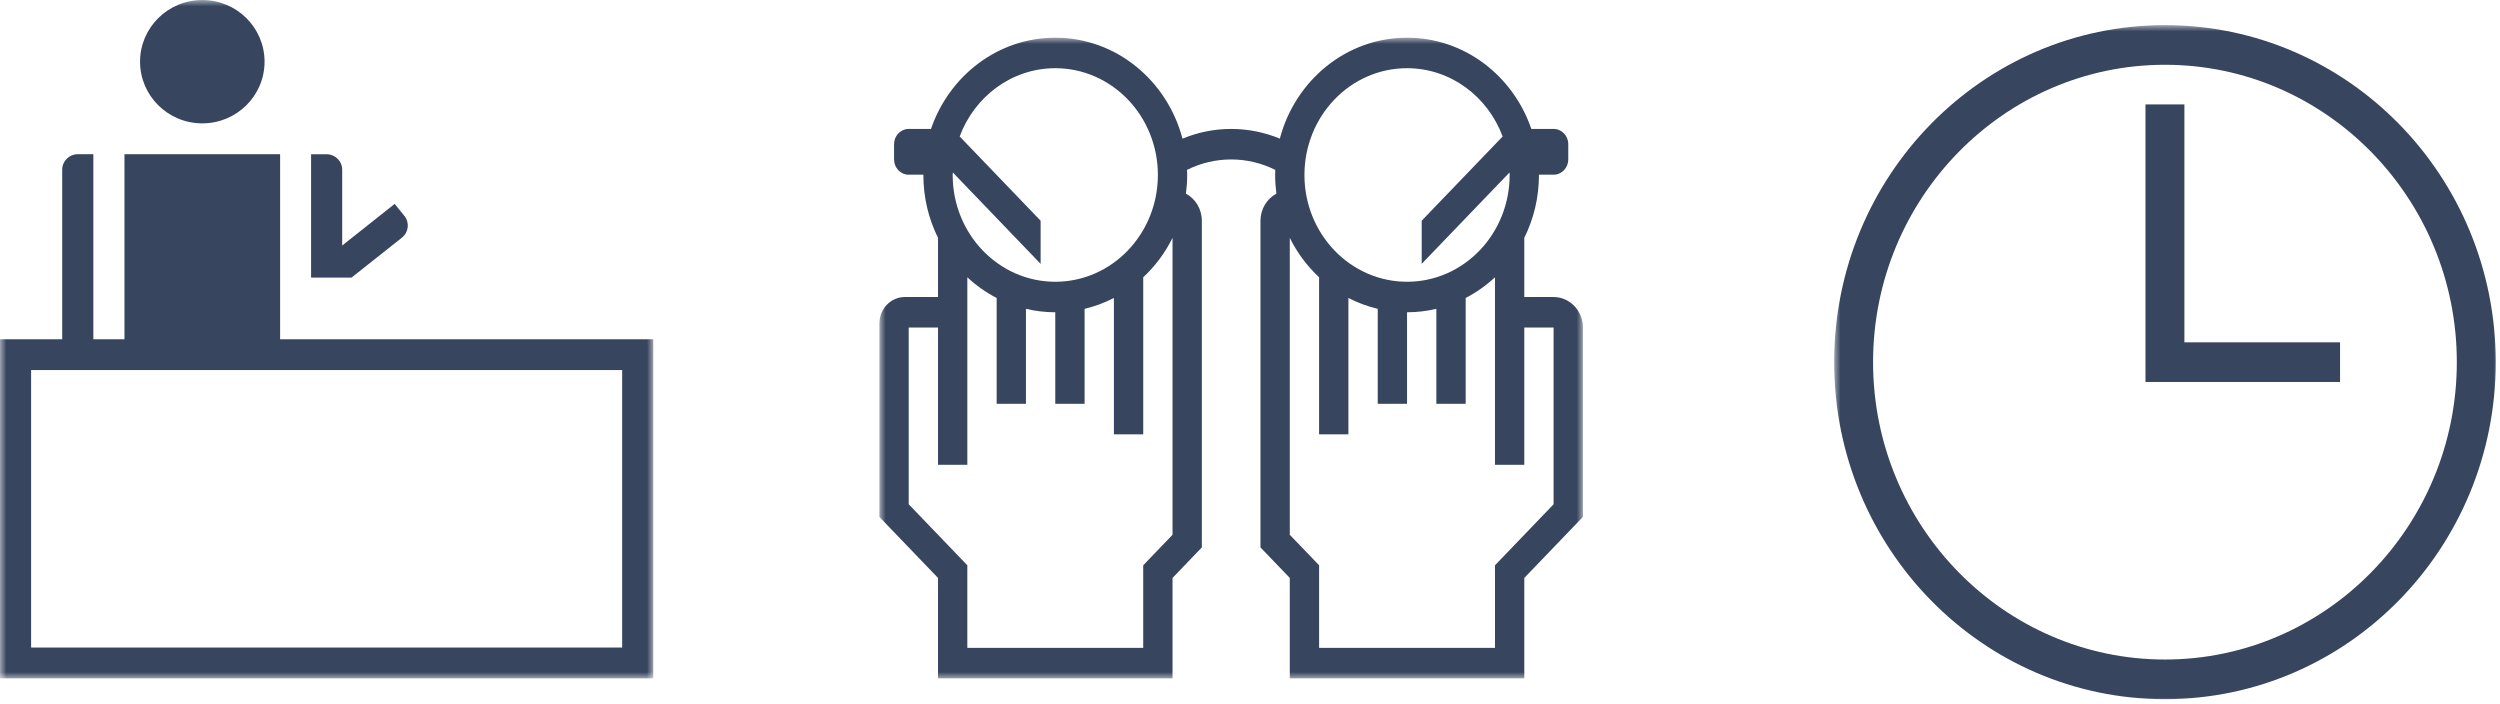 <?xml version="1.0" encoding="UTF-8"?>
<svg width="199px" height="56px" viewBox="0 0 199 56" version="1.1" xmlns="http://www.w3.org/2000/svg" xmlns:xlink="http://www.w3.org/1999/xlink">
    <!-- Generator: Sketch 63.1 (92452) - https://sketch.com -->
    <title>Group 18</title>
    <desc>Created with Sketch.</desc>
    <defs>
        <polygon id="path-1" points="0 0 52 0 52 54 0 54"></polygon>
        <polygon id="path-3" points="0 0 53 0 53 54 0 54"></polygon>
        <polygon id="path-5" points="0 0 56 0 56 51 0 51"></polygon>
    </defs>
    <g id="desktop" stroke="none" stroke-width="1" fill="none" fill-rule="evenodd">
        <g id="desktop_服務" transform="translate(-1013, -1129)">
            <g id="Group-18" transform="translate(1013, 1129)">
                <g id="Group-3">
                    <mask id="mask-2" fill="white">
                        <use xlink:href="#path-1"></use>
                    </mask>
                    <g id="Clip-2"></g>
                    <path d="M27.982,22.096 L31.997,18.913 C32.531,18.49 32.617,17.718 32.191,17.188 L31.417,16.23 L27.238,19.543 L27.238,13.507 C27.238,12.829 26.684,12.279 26,12.279 L24.762,12.279 L24.762,22.096 L24.762,22.096 L27.982,22.096 Z M2.476,51.546 L49.524,51.546 L49.524,29.459 L2.476,29.459 L2.476,51.546 Z M52,27.005 L52,54 L0,54 L0,27.005 L4.952,27.005 L4.952,13.502 C4.952,12.824 5.506,12.276 6.191,12.276 L7.43,12.276 L7.43,27.005 L9.908,27.005 L9.908,12.275 L22.298,12.275 L22.298,27.005 L52,27.005 Z M11.148,4.91 C11.148,2.199 13.367,0 16.104,0 C18.842,0 21.059,2.199 21.059,4.91 C21.059,7.622 18.842,9.82 16.104,9.82 C13.367,9.82 11.148,7.622 11.148,4.91 L11.148,4.91 Z" id="Fill-1" fill="#37455E" mask="url(#mask-2)"></path>
                </g>
                <g id="Group-6" transform="translate(146, 2)">
                    <mask id="mask-4" fill="white">
                        <use xlink:href="#path-3"></use>
                    </mask>
                    <g id="Clip-2"></g>
                    <g id="Group-5" mask="url(#mask-4)" fill="#37455E">
                        <path d="M26.33,50.498 C13.52,50.498 3.097,39.879 3.097,26.827 C3.097,13.775 13.52,3.156 26.33,3.156 C39.14,3.156 49.563,13.775 49.563,26.827 C49.563,39.879 39.14,50.498 26.33,50.498 M26.33,-0 C11.789,-0 0,12.011 0,26.827 C0,41.643 11.789,53.654 26.33,53.654 C40.872,53.654 52.66,41.643 52.66,26.827 C52.66,12.011 40.872,-0 26.33,-0" id="Fill-1"></path>
                        <polygon id="Fill-4" points="27.878 6.312 24.781 6.312 24.781 25.249 24.781 25.249 24.781 28.405 40.269 28.405 40.269 25.249 27.878 25.249"></polygon>
                    </g>
                </g>
                <g id="Group-3" transform="translate(70, 3)">
                    <mask id="mask-6" fill="white">
                        <use xlink:href="#path-5"></use>
                    </mask>
                    <g id="Clip-2"></g>
                    <path d="M53.666,37.14 L49.001,41.997 L49.001,48.571 L35.001,48.571 L35.001,41.997 L32.667,39.569 L32.667,15.933 C33.257,17.123 34.049,18.186 34.999,19.071 L34.999,31.571 L37.333,31.571 L37.333,20.718 C38.066,21.097 38.848,21.389 39.667,21.583 L39.667,29.143 L42,29.143 L42,21.857 L42.001,21.857 C42.803,21.857 43.583,21.76 44.334,21.583 L44.334,29.143 L46.668,29.143 L46.668,20.718 C47.517,20.279 48.3,19.724 49,19.073 L49,34 L51.333,34 L51.333,23.072 L53.666,23.072 L53.666,37.14 Z M42.001,2.429 C45.471,2.429 48.428,4.686 49.611,7.863 L43.167,14.569 L43.167,18.003 L50.158,10.728 C50.159,10.796 50.167,10.861 50.167,10.929 C50.167,15.622 46.511,19.428 42.001,19.428 C37.49,19.428 33.834,15.622 33.834,10.929 C33.834,6.234 37.49,2.429 42.001,2.429 L42.001,2.429 Z M23.333,39.569 L21,41.997 L21,48.571 L6.999,48.571 L6.999,41.997 L2.334,37.14 L2.334,23.072 L4.666,23.072 L4.666,34 L7,34 L7,19.072 C7.699,19.724 8.483,20.279 9.333,20.718 L9.333,29.143 L11.666,29.143 L11.666,21.583 C12.417,21.76 13.197,21.857 14,21.857 L14,29.143 L16.334,29.143 L16.334,21.583 C17.152,21.389 17.934,21.098 18.667,20.718 L18.667,31.571 L21.001,31.571 L21.001,19.072 C21.95,18.187 22.743,17.124 23.333,15.935 L23.333,39.569 Z M5.843,10.727 L12.833,18.003 L12.833,14.569 L6.39,7.863 C7.572,4.686 10.53,2.429 14,2.429 C18.511,2.429 22.167,6.234 22.167,10.929 C22.167,15.622 18.511,19.428 14,19.428 C9.489,19.428 5.833,15.622 5.833,10.929 C5.833,10.861 5.841,10.795 5.843,10.727 L5.843,10.727 Z M53.666,20.643 L51.333,20.643 L51.333,15.934 C52.078,14.434 52.501,12.733 52.501,10.929 C52.501,10.921 52.501,10.914 52.501,10.906 L53.667,10.906 C54.312,10.906 54.834,10.363 54.834,9.692 L54.834,8.478 C54.834,7.807 54.312,7.263 53.667,7.263 L51.894,7.263 C50.446,3.031 46.565,0 42.001,0 C37.164,0 33.094,3.404 31.875,8.035 C30.676,7.539 29.369,7.263 28,7.263 C26.631,7.263 25.325,7.54 24.126,8.036 C22.907,3.405 18.837,0 14,0 C9.436,0 5.555,3.031 4.107,7.263 L2.334,7.263 C1.689,7.263 1.167,7.807 1.167,8.478 L1.167,9.692 C1.167,10.363 1.689,10.906 2.334,10.906 L3.5,10.906 C3.5,10.914 3.5,10.921 3.5,10.929 C3.5,12.733 3.922,14.433 4.666,15.932 L4.666,20.643 L2.023,20.643 C0.907,20.643 0,21.587 0,22.748 L0,38.146 L4.665,43.003 L4.665,51 L23.333,51 L23.333,43.003 L25.666,40.575 L25.666,14.572 C25.666,13.633 25.151,12.819 24.401,12.415 C24.464,11.929 24.5,11.433 24.5,10.929 C24.5,10.791 24.495,10.654 24.49,10.519 C25.554,9.991 26.743,9.692 28,9.692 C29.258,9.692 30.446,9.993 31.511,10.522 C31.506,10.657 31.501,10.792 31.501,10.929 C31.501,11.433 31.536,11.928 31.6,12.415 C30.849,12.819 30.334,13.633 30.334,14.572 L30.334,40.575 L32.667,43.003 L32.667,51 L51.334,51 L51.334,43.003 L56,38.146 L56,23.072 C56,21.733 54.953,20.643 53.666,20.643 L53.666,20.643 Z" id="Fill-1" fill="#37455E" mask="url(#mask-6)"></path>
                </g>
            </g>
        </g>
    </g>
</svg>